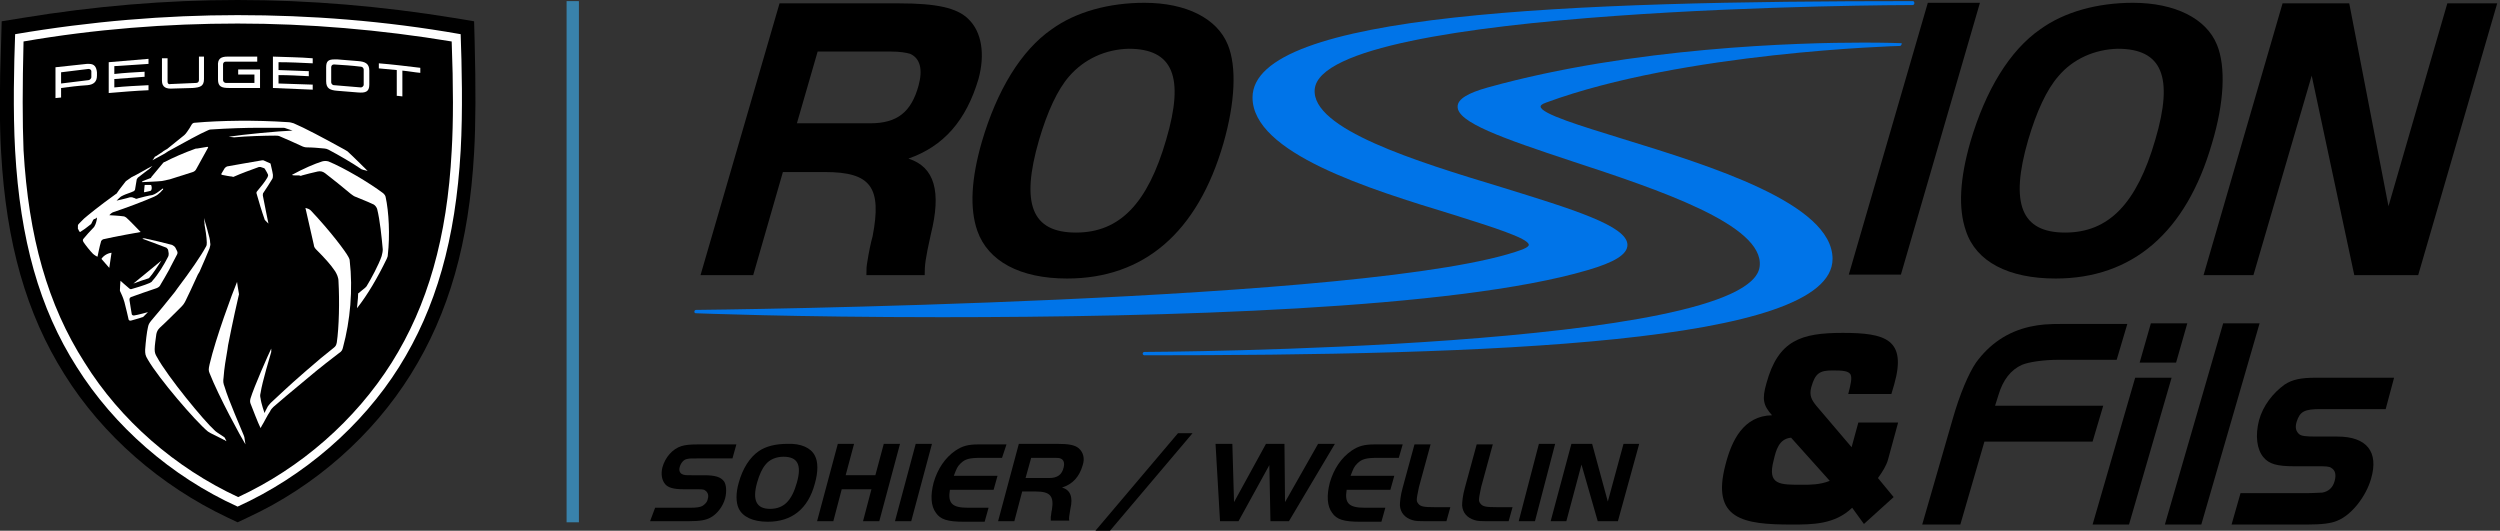 <?xml version="1.0" encoding="utf-8"?>
<!-- Generator: Adobe Illustrator 21.1.0, SVG Export Plug-In . SVG Version: 6.00 Build 0)  -->
<svg version="1.1" id="Calque_1" xmlns="http://www.w3.org/2000/svg" xmlns:xlink="http://www.w3.org/1999/xlink" x="0px" y="0px"
	 viewBox="0 0 446.1 94.7" style="enable-background:new 0 0 446.1 94.7;" xml:space="preserve">
<rect x="0" y="0" width="446.1" height="94.7" fill="#333333" stroke="none"/>
<style type="text/css">
	.st0{fill:#0074E8;}
	.st1{fill:#3982AB;}
	.st2{fill:#FFFFFF;}
</style>
<g>
	<g>
		<g>
			<g>
				<g>
					<g>
						<path d="M116.9,90.6h6.3c1.1,0,1.7-0.1,2.1-0.3c0.5-0.3,0.9-0.7,1-1.3c0.2-0.6,0-1.2-0.5-1.5c-0.2-0.2-0.8-0.2-1.4-0.2h-2.5
							c-1.7,0-2.7-0.3-3.2-0.9c-0.6-0.7-0.8-1.8-0.5-3c0.5-1.8,1.8-3.3,3.4-3.8c0.7-0.2,1.4-0.3,3-0.3h6.8l-0.7,2.5h-6.2
							c-1.3,0-1.4,0-1.9,0.1c-0.6,0.1-1.1,0.7-1.3,1.4c-0.2,0.6,0,1.1,0.4,1.3c0.4,0.2,0.7,0.2,1.7,0.2h2.2c2,0,3,0.3,3.6,1.1
							c0.4,0.6,0.5,1.8,0.2,3c-0.4,1.5-1.5,2.9-2.7,3.5c-0.8,0.4-1.7,0.6-3.8,0.6H116L116.9,90.6z"/>
						<path d="M145.4,81.3c0.6,1.1,0.6,2.9,0,5c-1.2,4.5-4.1,6.8-8.4,6.8c-2.7,0-4.5-0.9-5.2-2.4c-0.5-1.1-0.5-2.7,0-4.5
							c0.7-2.6,2-4.6,3.6-5.7c1.3-0.9,3.1-1.3,5.1-1.3C142.9,79.1,144.7,79.9,145.4,81.3z M136.6,82.9c-0.6,0.7-1.1,1.8-1.5,3.2
							c-0.9,3.2-0.1,4.7,2.3,4.7c2.5,0,3.9-1.5,4.8-4.7c0.9-3.2,0.1-4.6-2.4-4.6C138.5,81.5,137.3,82,136.6,82.9z"/>
						<path d="M156.9,93H154l1.5-5.7h-5.3l-1.5,5.7h-2.9l3.7-13.8h2.9l-1.5,5.6h5.3l1.5-5.6h2.9L156.9,93z"/>
						<path d="M163.4,79.2h2.9L162.6,93h-2.9L163.4,79.2z"/>
						<path d="M178.8,81.7H175c-2,0-2.8,0.2-3.6,1c-0.6,0.6-0.7,0.9-1.2,2.2h7.8l-0.7,2.5h-7.8c-0.4,2.4,0.4,3.2,3.2,3.2h3.7
							l-0.7,2.5H172c-2.9,0-4.2-0.4-5-1.6c-0.9-1.2-1-3.1-0.4-5.4c0.7-2.4,2-4.4,3.9-5.7c1.2-0.8,2.2-1.1,4.1-1.1h5L178.8,81.7z"/>
						<path d="M181,93h-2.9l3.7-13.8h6.8c2.1,0,3.2,0.2,3.9,0.8c0.8,0.7,1.1,1.8,0.7,3c-0.6,2.1-1.8,3.4-3.7,4
							c1.5,0.4,2,1.7,1.5,3.8c-0.2,1.3-0.3,1.6-0.2,2.1h-3.3c0-0.3,0-0.4,0-0.7c0.1-0.4,0.1-1,0.2-1.2c0.4-2.5-0.3-3.3-2.9-3.3h-2.4
							L181,93z M187.2,85.3c1.5,0,2.3-0.6,2.6-1.9c0.2-0.8,0-1.4-0.6-1.6c-0.2-0.1-0.6-0.1-1.1-0.1H184l-1,3.6H187.2z"/>
						<path d="M195.3,94.9l14.9-17.6h2.6l-14.9,17.6H195.3z"/>
						<path d="M220.2,89.6l5.7-10.4h3.3l0.1,10.4l5.9-10.4h3L230,93h-3.3l-0.2-10L221,93h-3.3l-0.8-13.8h3L220.2,89.6z"/>
						<path d="M249.6,81.7h-3.8c-2,0-2.8,0.2-3.6,1c-0.6,0.6-0.7,0.9-1.2,2.2h7.8l-0.7,2.5h-7.8c-0.4,2.4,0.4,3.2,3.2,3.2h3.7
							l-0.7,2.5h-3.8c-2.9,0-4.2-0.4-5-1.6c-0.9-1.2-1-3.1-0.4-5.4c0.7-2.4,2-4.4,3.9-5.7c1.2-0.8,2.2-1.1,4.1-1.1h5L249.6,81.7z"/>
						<path d="M255.3,79.2l-2.1,7.7c-0.5,2.4-0.5,2.5-0.1,3s1,0.6,2.9,0.6h2.8l-0.7,2.5H255c-1.9,0-2.4,0-3-0.2
							c-1.3-0.4-2.1-1.3-2.2-2.6c0-0.6,0.1-1.8,0.5-3.2l2.1-7.7h2.9V79.2z"/>
						<path d="M266.4,79.2l-2.1,7.7c-0.5,2.4-0.5,2.5-0.1,3s1,0.6,2.9,0.6h2.8l-0.7,2.5h-3.1c-1.9,0-2.4,0-3-0.2
							c-1.3-0.4-2.1-1.3-2.2-2.6c0-0.6,0.1-1.8,0.5-3.2l2.1-7.7h2.9V79.2z"/>
						<path d="M274.6,79.2h2.9L273.9,93H271L274.6,79.2z"/>
						<path d="M279.5,93h-2.8l3.7-13.8h3.7l2.8,10.3l2.8-10.3h2.8L288.7,93h-3.6l-2.9-10.1L279.5,93z"/>
					</g>
					<g>
						<g>
							<path d="M344,0.5h9.3L339.2,49h-9.3L344,0.5z"/>
							<path d="M395.6,8c1.6,3.9,1.3,10.3-0.9,17.6c-4.6,15.9-14.2,24.1-27.9,24.1c-8.4,0-14.2-3-16-8.5c-1.4-4-1.1-9.3,0.8-15.9
								c2.7-9.2,7-16.3,12.5-20.1c4.3-3.1,10.2-4.7,16.5-4.7C388.1,0.5,393.7,3.3,395.6,8z M367.3,13.6c-2.1,2.4-3.9,6.3-5.4,11.4
								c-3.3,11.4-1.2,16.5,6.6,16.5c7.8,0,12.8-5.2,16.1-16.6c3.3-11.2,1.2-16.2-6.7-16.2C373.8,8.8,369.9,10.5,367.3,13.6z"/>
							<path d="M402.1,49.1h-8.9l14.1-48.5h11.9l7,36.2l10.5-36.2h8.9l-14.1,48.5h-11.4l-7.6-35.6L402.1,49.1z"/>
							<path d="M134.4,49.1H125l14.1-48.5h21.4c6.6,0,10.3,0.8,12.3,2.8c2.4,2.3,3,6.3,1.8,10.7c-2.2,7.4-6.2,12-12.5,14.2
								c4.7,1.5,5.9,5.9,4,13.5c-1,4.5-1.1,5.5-1.1,7.3h-10.4c0-1.1,0-1.5,0.2-2.6c0.2-1.3,0.6-3.3,0.9-4.3
								c1.7-8.8-0.3-11.5-8.5-11.5h-7.5L134.4,49.1z M155.3,22c4.8,0,7.3-2,8.6-6.7c0.8-2.9,0.3-4.9-1.5-5.7
								c-0.7-0.2-1.8-0.4-3.4-0.4h-13.1L142.2,22H155.3z"/>
							<path d="M219.1,8c1.6,3.9,1.3,10.3-0.8,17.6c-4.6,15.9-14.2,24.1-27.9,24.1c-8.4,0-14.1-3.1-16-8.5c-1.4-4-1.1-9.3,0.8-15.9
								c2.7-9.2,7-16.3,12.5-20.1c4.3-3.1,10.2-4.7,16.5-4.7C211.7,0.5,217.2,3.3,219.1,8z M190.8,13.6c-2.1,2.4-3.9,6.3-5.4,11.4
								c-3.3,11.4-1.3,16.5,6.6,16.5c7.8,0,12.8-5.2,16.1-16.6c3.3-11.2,1.2-16.2-6.7-16.2C197.3,8.8,193.5,10.5,190.8,13.6z"/>
							<path class="st0" d="M341.3,0.2c-61.2,0-117.8,2.1-117.8,17.2c0,9.9,20.7,16.3,35.8,20.9c6.6,2.1,13.5,4.2,13.5,5.4
								c0,0.1-0.1,0.4-1.1,0.8C246.2,54,125.4,55.3,124.2,55.3c-0.2,0-0.3,0.2-0.3,0.3c0,0.2,0.1,0.3,0.3,0.3
								c0.2,0,17.4,0.7,43.8,0.7l0,0c39.5,0,91.6-1.4,115.3-8.4c4.8-1.4,7.1-2.8,7.1-4.5c0-3.4-9.9-6.4-22.5-10.3
								c-15.2-4.6-34-10.4-33.3-17.5c1.5-14.8,105.6-15,106.7-15c0.2,0,0.3-0.2,0.3-0.3C341.6,0.3,341.5,0.2,341.3,0.2z"/>
							<path class="st0" d="M339.1,7.7c0,0-2.5-0.1-6.6-0.1c-11.5,0-41.1,0.8-67,8c-3.6,1-5.4,2.1-5.4,3.4
								c-0.1,2.8,7.8,5.6,20.5,9.8c15.2,5,34.2,11.3,33.4,18.7c-1.5,14.8-108.7,15.3-109.8,15.3c-0.2,0-0.3,0.2-0.3,0.3
								c0,0.2,0.2,0.3,0.3,0.3c60.7,0,122.8-2,122.8-17.2c0-9.9-21.8-16.6-37.7-21.5c-7.1-2.2-14.4-4.4-14.4-5.7
								c0-0.1,0.1-0.4,1-0.7c24.4-9,62.7-10.1,63.1-10.1c0.2,0,0.3-0.2,0.3-0.3C339.5,7.8,339.3,7.7,339.1,7.7z"/>
						</g>
						<g>
							<path d="M373.4,78.8h-19.3l-4.3,14.8H343l5.4-18.7c1.3-4.6,2.9-8.3,4.2-10.2c2.4-3.3,5.6-5.5,9.6-6.4c1.9-0.4,3-0.5,6.2-0.5
								h11.2l-1.9,6.4h-10.3c-2.8,0-5.4,0.4-6.6,0.9c-2,0.9-3.4,2.7-4.2,5.4l-0.6,1.9h19.3L373.4,78.8z"/>
							<path d="M383.8,57.7h6.5l-2,7h-6.5L383.8,57.7z M387.5,67.4l-7.6,26.2h-6.5l7.6-26.2L387.5,67.4z"/>
							<path d="M386.3,93.6l10.4-35.9h6.5l-10.4,35.9H386.3z"/>
							<path d="M425.7,73h-11.6c-2.9,0-3.7,0.4-4.3,2.3c-0.3,1-0.1,1.7,0.5,2.2c0.4,0.3,1.1,0.4,3,0.4h3.8c5.2,0,7.4,2.7,6,7.5
								c-0.9,3.2-3.5,6.5-6,7.5c-1.1,0.5-2.8,0.7-5.5,0.7h-13.4l1.6-5.6h11.5c1.6,0,2.5-0.1,3.1-0.1c1.1-0.2,1.9-0.9,2.2-2.1
								c0.3-1.1,0.1-1.9-0.6-2.3c-0.4-0.3-1-0.3-2.6-0.3h-4c-3.1,0-4.5-0.4-5.5-1.6c-1.2-1.4-1.5-3.9-0.8-6.6
								c0.7-2.6,2.5-4.9,4.6-6.4c1.4-0.9,2.9-1.2,5.6-1.2h13.9L425.7,73z"/>
						</g>
					</g>
					<path d="M330.5,90.6c-3.1,3-7.1,3-10.8,3c-8.6,0-14.4-0.9-11.8-10.7c1.1-4.3,3.2-8.7,8.3-8.8c-1.6-1.8-1.8-2.9-1-5.7
						c2.1-7.7,6.2-9,13.6-9c7.6,0,11.5,1.1,9.2,9.2l-0.5,1.7h-7.7c0.5-1.9,0.7-2.9,0.4-3.5c-0.4-0.6-1.3-0.7-3.2-0.7
						c-2.3,0-3.1,0.5-3.8,3c-0.4,1.5,0.1,2.3,0.9,3.3l6.3,7.4l1.2-4.4h7.1l-1.8,6.6c-0.3,1.1-1,2.2-1.8,3.3l2.8,3.4l-5.3,4.8
						L330.5,90.6z M319.6,78.1c-2.2,0.2-2.7,2.3-3.1,4c-1.2,4.5,1.1,4.4,5.2,4.4c1.3,0,3.1,0,4.8-0.7L319.6,78.1z"/>
				</g>
			</g>
		</g>
	</g>
	<rect x="101.1" y="0.2" class="st1" width="2.2" height="93"/>
</g>
<g>
	<path d="M84.7,7.5l-0.1-3.7L81,3.2C68.1,1.1,55.2,0,42.4,0S16.8,1.1,4,3.2L0.3,3.8L0.2,7.5c-0.3,8.1-0.3,14.5,0,19.7
		C1.1,43.4,4.7,56,11.5,66.8c6.8,10.9,17.2,19.9,29,25.5l1.9,0.9l1.9-0.9c11.9-5.5,22.2-14.6,29-25.5s10.4-23.5,11.3-39.6
		C84.9,22,84.9,15.6,84.7,7.5z"/>
	<path id="Combined-Shape" class="st2" d="M42.4,2.7c-12.8,0-26.2,1.1-39.7,3.4c-0.2,5.4-0.4,13.7,0,20.8C3.6,42.7,7,55,13.7,65.5
		C20.3,76,30.5,85,42.4,90.4C54.3,85,64.6,76,71.2,65.5s10.1-22.8,11-38.6c0.4-7.1,0.2-15.4,0-20.8C68.6,3.7,55.3,2.7,42.4,2.7z
		 M42.4,4.2c12.6,0,25.5,1.1,38.2,3.2c0.3,8,0.3,14.4,0,19.5c-0.8,15.5-4.3,27.6-10.7,37.8c-6.5,10.3-16.2,18.8-27.4,24
		c-11.2-5.2-21-13.7-27.4-24C8.5,54.4,5.1,42.3,4.2,26.8C4,21.8,4,15.4,4.2,7.4C16.9,5.2,29.8,4.2,42.4,4.2z"/>
	<path id="path75" class="st2" d="M15.9,11.4c-0.1,0-0.3,0-0.4,0c-1.9,0.2-3.8,0.4-5.6,0.6v5.5c0.3,0,0.7-0.1,1-0.1v-1.7
		c1.5-0.2,3.1-0.4,4.7-0.5c1.1-0.1,1.7-0.6,1.7-1.7v-0.6C17.2,11.9,16.8,11.4,15.9,11.4z M15.8,12.3c0.3,0,0.5,0.2,0.5,0.4v1.1
		c0,0.2-0.3,0.5-0.5,0.5c-1.6,0.2-3.3,0.4-4.9,0.6v-2C12.5,12.7,14.1,12.5,15.8,12.3z"/>
	<path id="path89" class="st2" d="M40.6,10.1c1.8,0,3.5,0,5.3,0l0,0V11c-1.9,0-3.8,0-5.6,0c-0.3,0-0.5,0.2-0.5,0.5l0,0v2.8
		c0,0.3,0.3,0.5,0.5,0.5c1.7,0,3.4,0,5.1,0l0,0v-1.5c-1,0-2,0-2.9,0l0,0v-0.9c1.3,0,2.6,0,3.9,0l0,0v3.3c-1.8,0-3.6,0-5.5,0
		c-1.3,0-2-0.2-2-1.5l0,0v-2.4C38.8,10.5,39.4,10.1,40.6,10.1L40.6,10.1z"/>
	<path id="path81" class="st2" d="M59.7,10.6c-1.1,0-1.5,0.3-1.5,1.4v2.5c0,1.3,0.7,1.6,2,1.7c1.2,0.1,2.4,0.2,3.7,0.3
		c1.3,0.1,2-0.1,2-1.4v-2.5c0-1.3-0.8-1.6-2-1.7c-1.2-0.1-2.4-0.2-3.7-0.3C60,10.6,59.8,10.6,59.7,10.6z M59.6,11.5
		c1.6,0.1,3.2,0.2,4.8,0.4c0.3,0,0.5,0.3,0.5,0.5v2.7c0,0.3-0.3,0.5-0.5,0.5c-1.6-0.1-3.2-0.3-4.8-0.4c-0.3,0-0.5-0.3-0.5-0.5V12
		C59.1,11.7,59.3,11.5,59.6,11.5z"/>
	<path id="path85" class="st2" d="M36.4,10.1v4c0,1.3-0.7,1.5-2,1.6c-1.2,0-2.3,0.1-3.5,0.1c-1.2,0.1-2-0.2-2-1.4l0,0v-4l0,0h1v4.2
		c0,0.3,0.2,0.5,0.5,0.4c1.5-0.1,3.1-0.1,4.6-0.2c0.3,0,0.5-0.2,0.5-0.5l0,0v-4.2C35.8,10.1,36.1,10.1,36.4,10.1L36.4,10.1z"/>
	<path id="path83" class="st2" d="M48.7,10.1c2.4,0.1,4.7,0.1,7.1,0.3l0,0v0.9c-2-0.1-4.1-0.2-6.1-0.2l0,0v1.4
		c1.8,0.1,3.6,0.1,5.4,0.2l0,0v0.9c-1.8-0.1-3.6-0.2-5.4-0.2l0,0v1.5c2,0.1,4.1,0.1,6.1,0.2l0,0V16c-2.4-0.1-4.7-0.2-7.1-0.3l0,0
		V10.1z"/>
	<path id="path79" class="st2" d="M26.5,10.5v0.9c-2,0.1-4.1,0.3-6.1,0.4l0,0v1.4c1.8-0.2,3.6-0.3,5.4-0.4l0,0v0.9
		c-1.8,0.1-3.6,0.3-5.4,0.4l0,0v1.5c2-0.2,4.1-0.3,6.1-0.4l0,0v0.9c-2.4,0.1-4.7,0.3-7.1,0.5l0,0v-5.5
		C21.8,10.9,24.1,10.7,26.5,10.5z"/>
	<path id="path77" class="st2" d="M67.6,11.3c2.5,0.2,4.9,0.5,7.4,0.8l0,0V13c-1.1-0.1-2.1-0.3-3.2-0.4l0,0v4.6
		c-0.3,0-0.6-0.1-1-0.1l0,0v-4.6c-1.1-0.1-2.2-0.2-3.2-0.3l0,0C67.6,12.2,67.6,11.3,67.6,11.3z"/>
	<path id="path73" class="st2" d="M34.8,21.9c4.5-0.4,10.7-0.5,16.6-0.1c0.3,0,0.7,0.1,1,0.2c1.9,0.8,5.3,2.6,9.1,4.7
		c0.2,0.1,0.3,0.2,0.5,0.3c1,0.9,3.6,3.5,3.6,3.5l0,0l-0.8-0.2c-0.1,0-0.2-0.1-0.3-0.1c-1.6-1.1-4-2.5-5.9-3.5
		c-0.2-0.1-0.5-0.2-0.7-0.2c-1-0.1-2.2-0.2-3.1-0.2c-0.4,0-0.7-0.1-1.1-0.3c-0.8-0.4-2.7-1.2-3.6-1.6c-0.4-0.2-0.6-0.2-1-0.2
		c-1.6,0-5.3,0.1-7.2,0.3c-0.1,0-0.1,0-0.2,0l0,0l-0.9-0.1c2.5-0.4,8.8-1,11.4-1.1l0,0L51,22.9c-0.2-0.1-0.4-0.1-0.6-0.1
		c-0.6,0-1.8,0-3.5,0h-0.6c-2.5,0-5.6,0.1-8.6,0.3c-0.3,0-0.5,0.1-0.7,0.2c-1.2,0.5-4.1,2.1-7,3.7l-0.6,0.4
		c-0.7,0.4-1.5,0.8-2.2,1.2c0,0,0.4-0.5,0.4-0.6c0.1-0.1,0.1-0.1,0.2-0.1c0.1-0.1,0.5-0.3,0.9-0.6l0.3-0.2c0.2-0.2,0.5-0.3,0.6-0.4
		c0.1,0,0.1-0.1,0.2-0.1c0.9-0.7,2.2-1.8,3.1-2.5c0.2-0.2,0.3-0.3,0.5-0.6c0.3-0.4,0.6-0.9,0.7-1.1C34.3,22,34.5,21.9,34.8,21.9
		L34.8,21.9z"/>
	<path id="path71" class="st2" d="M37,26.2c0.1,0,0.2,0.1,0.1,0.2l0,0L35,30.2c-0.1,0.2-0.3,0.4-0.6,0.5l0,0L30.3,32
		c-0.5,0.1-0.9,0.2-1.4,0.3c-0.9,0.1-3.6,0.2-3.6,0.2l0,0l0.1-0.1c0-0.1,0.1-0.1,0.1-0.1l0,0l1.3-0.5c0.1,0,0.2-0.1,0.2-0.2l0,0
		l2-2.4c0.1-0.1,0.2-0.3,0.4-0.3c1.3-0.7,3.6-1.7,5.3-2.3c0.2-0.1,0.4-0.1,0.5-0.1l0,0L37,26.2z"/>
	<path id="path69" class="st2" d="M26.8,33c0.1,0,0.2,0,0.2,0.1c0.1,0.3,0.1,0.6,0,0.8c0,0.1-0.2,0.2-0.3,0.2l0,0l-0.9,0.2
		c-0.1,0-0.1,0-0.1-0.1l0,0l0.1-1.1c0-0.1,0.1-0.1,0.1-0.1l0,0L26.8,33z"/>
	<path id="path67" class="st2" d="M46.8,28.6c0.1,0,0.3,0,0.4,0.1l0,0l0.9,0.4c0.1,0,0.2,0.1,0.2,0.2c0.1,0.5,0.3,1.2,0.4,1.9
		c0,0.3,0,0.5-0.1,0.7c-0.4,0.7-1.2,1.9-1.6,2.5c-0.1,0.1-0.1,0.3-0.1,0.5c0.2,1.1,1,5,1,5l0,0l-0.5-0.5c-0.1-0.1-0.2-0.2-0.2-0.3
		c-0.4-1.1-1.1-3.4-1.4-4.5c-0.1-0.2,0-0.4,0.1-0.5c0.6-0.7,1.4-1.7,1.8-2.4c0.1-0.2,0.2-0.4,0.1-0.6c-0.1-0.2-0.3-0.6-0.5-0.9
		c0-0.1-0.1-0.1-0.2-0.2l0,0l-0.6-0.2c-0.1,0-0.2,0-0.3,0c-1.4,0.5-3.3,1.2-4.4,1.7c-0.2,0.1-0.2,0.1-0.4,0c-0.3,0-1.3-0.2-1.8-0.3
		c-0.1,0-0.1-0.1-0.1-0.2l0,0l0.6-1c0.1-0.1,0.2-0.2,0.4-0.3C42.1,29.4,44.5,29,46.8,28.6L46.8,28.6z"/>
	<path id="path65" class="st2" d="M27.2,29.6L26.8,30c0,0,0,0-0.1,0.1c-0.3,0.2-1.7,1.3-2.1,1.6c-0.1,0.1-0.1,0.2-0.2,0.3
		c-0.1,0.5-0.2,1.3-0.3,1.8c0,0.1-0.1,0.2-0.2,0.3c-0.6,0.3-1.4,0.5-2,0.8C21.8,35,21.7,35,21.7,35c-0.1,0-0.9,0.8-0.9,0.8
		s1.8-0.4,2.4-0.6c0.2,0,0.2,0,0.4,0c0.1,0.1,0.4,0.1,0.5,0.2c0.2,0.1,0.3,0.1,0.5,0c0.7-0.2,1.9-0.5,2.6-0.6
		c0.3-0.1,0.5-0.2,0.8-0.4s1.1-0.8,1.1-0.8s0,0.1,0,0.2c0,0,0,0.1-0.1,0.1c-0.2,0.2-0.4,0.5-0.6,0.6c-0.3,0.3-0.5,0.4-0.9,0.6
		c-1.8,0.8-5,2-7.4,2.8C20,38,19.9,38,19.8,38.1s-0.3,0.3-0.3,0.3s1.9,0.1,2.5,0.2c0.2,0,0.3,0.1,0.5,0.2c0.5,0.4,2.1,2.1,2.6,2.6
		c0,0-4.6,0.8-6.7,1.3C18.2,42.8,18,43,18,43.2c-0.2,0.6-0.6,2.6-0.6,2.6s-0.1,0-0.4-0.2c-0.1-0.1-0.2-0.1-0.4-0.3
		c-0.5-0.5-1.3-1.5-1.7-2.1c-0.1-0.2-0.2-0.4,0-0.6c0.4-0.5,1.3-1.5,1.8-2c0.1-0.1,0.1-0.1,0.2-0.3c0.2-0.3,0.4-1.1,0.4-1.4v-0.1
		l0,0l0,0l0,0l-0.1,0.1c-0.1,0.1-0.3,0.2-0.4,0.2c-0.1,0.1-0.2,0.1-0.2,0.2c-0.1,0.2-0.2,0.4-0.3,0.6c0,0.1-0.1,0.1-0.2,0.2
		c-0.6,0.5-1.3,1-1.8,1.3h-0.1c0.1,0-0.2-0.3-0.2-0.4s-0.1-0.1-0.1-0.2c0-0.1,0-0.3,0-0.5s0.1-0.3,0.3-0.5c0.3-0.3,0.5-0.5,0.8-0.8
		c0.7-0.6,2.5-2.1,5.7-4.4c0.1,0,0.1-0.1,0.2-0.2c0.3-0.5,1.3-1.7,1.5-2l0.1-0.1c0.4-0.3,0.6-0.4,1-0.7
		C24.4,31.2,26.2,30.1,27.2,29.6L27.2,29.6z"/>
	<path id="path63" class="st2" d="M19.9,45.1l-0.4,2.7l-1.4-1.6C18.4,45.7,19.1,45.2,19.9,45.1z"/>
	<path id="path61" class="st2" d="M28.8,46.5c-0.7,1.1-1.5,2.3-2.1,3c-0.1,0.1-0.2,0.2-0.3,0.2c-0.7,0.2-1.8,0.6-2.6,0.9l0,0
		L28.8,46.5z"/>
	<path id="path59" class="st2" d="M57.5,28.8c0.4-0.1,0.7-0.1,1.1,0c2.7,1.1,7.3,3.8,9.8,5.7c0.2,0.2,0.3,0.3,0.4,0.6
		c0.6,2.7,0.8,6.9,0.4,10.4c0,0.3-0.1,0.4-0.2,0.7c-1.6,3.3-3.4,6.4-5.3,8.8l0,0l0,0c0-0.3,0.2-1.7,0.2-2.5c0-0.1,0-0.2,0.1-0.2
		c0.4-0.3,0.8-0.7,1.1-0.9c0.1-0.1,0.2-0.2,0.3-0.3c0.8-1.3,2.2-3.9,2.7-5.4c0.1-0.4,0.2-0.8,0.2-1.2c-0.2-2.2-0.5-5.2-1-7.2
		c-0.1-0.3-0.3-0.6-0.6-0.8c-0.4-0.2-1.3-0.6-3.3-1.4c-0.3-0.1-0.5-0.3-0.8-0.5c-1.3-1.1-3.3-2.7-4.6-3.7c-0.4-0.3-0.8-0.4-1.3-0.3
		c-0.9,0.2-2.1,0.5-2.8,0.7c-0.2,0.1-0.3,0.1-0.5,0c-0.1,0-0.3,0-0.4,0h-0.2c-0.3,0-0.6,0-0.7-0.1l0,0
		C54.1,30.1,56.2,29.2,57.5,28.8L57.5,28.8z"/>
	<path id="path57" class="st2" d="M25.4,42.6c0.2-0.1,0.4-0.1,0.7,0c1,0.2,3.1,0.7,4.6,1.1c0.2,0.1,0.5,0.3,0.6,0.5l0,0l0.3,0.6
		c0.1,0.2,0.1,0.4,0,0.6c-0.3,0.6-0.7,1.3-1.1,2.1l-0.3,0.6c-0.6,1.1-1.2,2.1-1.5,2.6c-0.2,0.4-0.3,0.5-0.7,0.7
		c-1.5,0.5-3.5,1.2-4.6,1.6c-0.2,0.1-0.3,0.2-0.3,0.5c0.1,0.5,0.3,2.1,0.4,2.5c0,0.2,0.2,0.3,0.4,0.3c0.7-0.1,2.5-0.6,2.5-0.6
		s-0.5,0.5-0.8,0.8c-0.1,0.1-0.1,0.1-0.2,0.1c-0.5,0.2-1.7,0.5-2,0.6s-0.5-0.1-0.5-0.4c0,0-0.5-2.2-0.7-2.9c0-0.1-0.1-0.2-0.1-0.3
		c-0.1-0.4-0.5-1.3-0.7-1.7c0-0.1,0-0.1,0-0.2c0-0.5,0.1-1.6,0.1-1.6s1.1,1,1.6,1.4c0.1,0.1,0.2,0.1,0.3,0.1
		c0.7-0.2,2.4-0.7,3.3-1.1c0.2-0.1,0.4-0.2,0.5-0.4c1-1.1,2.1-2.9,2.8-4.3c0.1-0.2,0.1-0.4,0.1-0.6l0,0L30,44.6
		c0-0.1-0.2-0.3-0.3-0.4C28.1,43.6,26.8,43.1,25.4,42.6L25.4,42.6L25.4,42.6z"/>
	<path id="path55" class="st2" d="M54.5,37.1l0.6,0.2c0.2,0.1,0.3,0.2,0.4,0.3c3.4,3.6,6.2,7.3,6.7,8.3c0.1,0.2,0.2,0.4,0.2,0.6
		c0.6,5.2,0.1,10.7-1.2,15.5c-0.1,0.4-0.2,0.7-0.7,1c-1.3,1-3.4,2.6-5.4,4.3l-0.6,0.5c-2.4,2-4.7,3.9-5.7,4.8
		c-0.2,0.2-0.5,0.5-0.6,0.8c-0.5,0.7-1.1,2-1.5,2.6l-0.1,0.2c-0.1,0.1-0.1,0.2-0.1,0.2c-0.5-1-1.4-3.4-1.8-4.4
		c-0.1-0.3-0.1-0.5,0-0.9c0.6-2,3.2-7.9,3.7-8.9l0,0v0.4c0,0.1,0,0.1,0,0.2c-0.2,0.7-1.6,5.3-1.9,7.3c-0.1,0.4-0.1,0.6,0,1
		c0.1,0.9,0.7,2.6,0.7,2.6s0.3-0.7,0.6-1.2c0.2-0.2,0.2-0.3,0.5-0.6c1.3-1.2,3.4-3.2,5.6-5.1l0.8-0.7c1.7-1.5,3.4-2.9,4.8-4
		c0.4-0.3,0.5-0.5,0.6-1c0.4-2.7,0.5-7.4,0.3-10.9c0-0.7-0.3-1.3-0.6-1.8c-0.8-1.2-1.9-2.4-3.4-3.9C56.2,44.3,56,44,56,43.7
		C55.5,41.5,54.5,37.1,54.5,37.1L54.5,37.1z"/>
	<path id="path53" class="st2" d="M36.4,38.9c0,0,0.3,1,0.6,2.1l0.1,0.4c0.2,0.7,0.4,1.4,0.4,1.9c0.1,0.4,0,0.5-0.1,1
		c-0.4,1-1.1,2.6-1.8,4.2L35.3,49c-0.9,2-1.8,3.9-2.2,4.7c-0.2,0.4-0.4,0.7-0.8,1.1c-0.9,0.9-2.7,2.7-3.8,3.7
		c-0.4,0.4-0.5,0.7-0.6,1.1c-0.1,0.8-0.3,2-0.3,2.7c0,0.6,0.1,0.9,0.4,1.4c1.9,3.5,8.4,11.4,10.3,13.1c0.1,0.1,0.2,0.2,0.5,0.4
		C39.1,77.4,40,78,40,78l0.1,0.1l0,0l0.3,0.6c0,0,0,0-0.1,0l-0.1-0.1c-0.1-0.1-0.3-0.1-0.4-0.2l-0.4-0.2c-0.6-0.3-1.4-0.7-1.8-0.9
		c-0.2-0.1-0.3-0.2-0.5-0.3c-2.2-1.8-8.8-9.5-10.7-12.8c-0.5-0.8-0.5-1.1-0.5-1.8c0.1-1.4,0.3-3.2,0.5-4c0.1-0.5,0.2-0.7,0.6-1.2
		c1.2-1.4,2.7-3.2,4.2-5.1l0.5-0.7c2.2-2.9,4.2-5.8,5-7.3c0.2-0.3,0.2-0.5,0.2-0.8c0-0.9-0.3-2.7-0.4-3.2c0-0.1,0-0.1,0-0.2l0,0
		L36.4,38.9z"/>
	<path id="path51" class="st2" d="M42.3,50.3c0,0,0.2,1.5,0.3,1.9c0,0.2,0.1,0.3,0,0.5c-0.2,0.8-1.1,4.8-1.9,8.9l-0.1,0.7
		c-0.3,1.7-0.6,3.5-0.7,5c-0.1,0.8-0.1,1,0.2,1.8c0.6,2.1,3,7.6,3.4,8.6c0,0.1,0.1,0.2,0.1,0.3l0,0l0.2,1.3
		c-0.7-1.1-4.8-8.6-6.4-12.7c-0.2-0.5-0.2-0.7,0-1.6C38.5,60.3,41.5,52.2,42.3,50.3L42.3,50.3z"/>
</g>
</svg>
